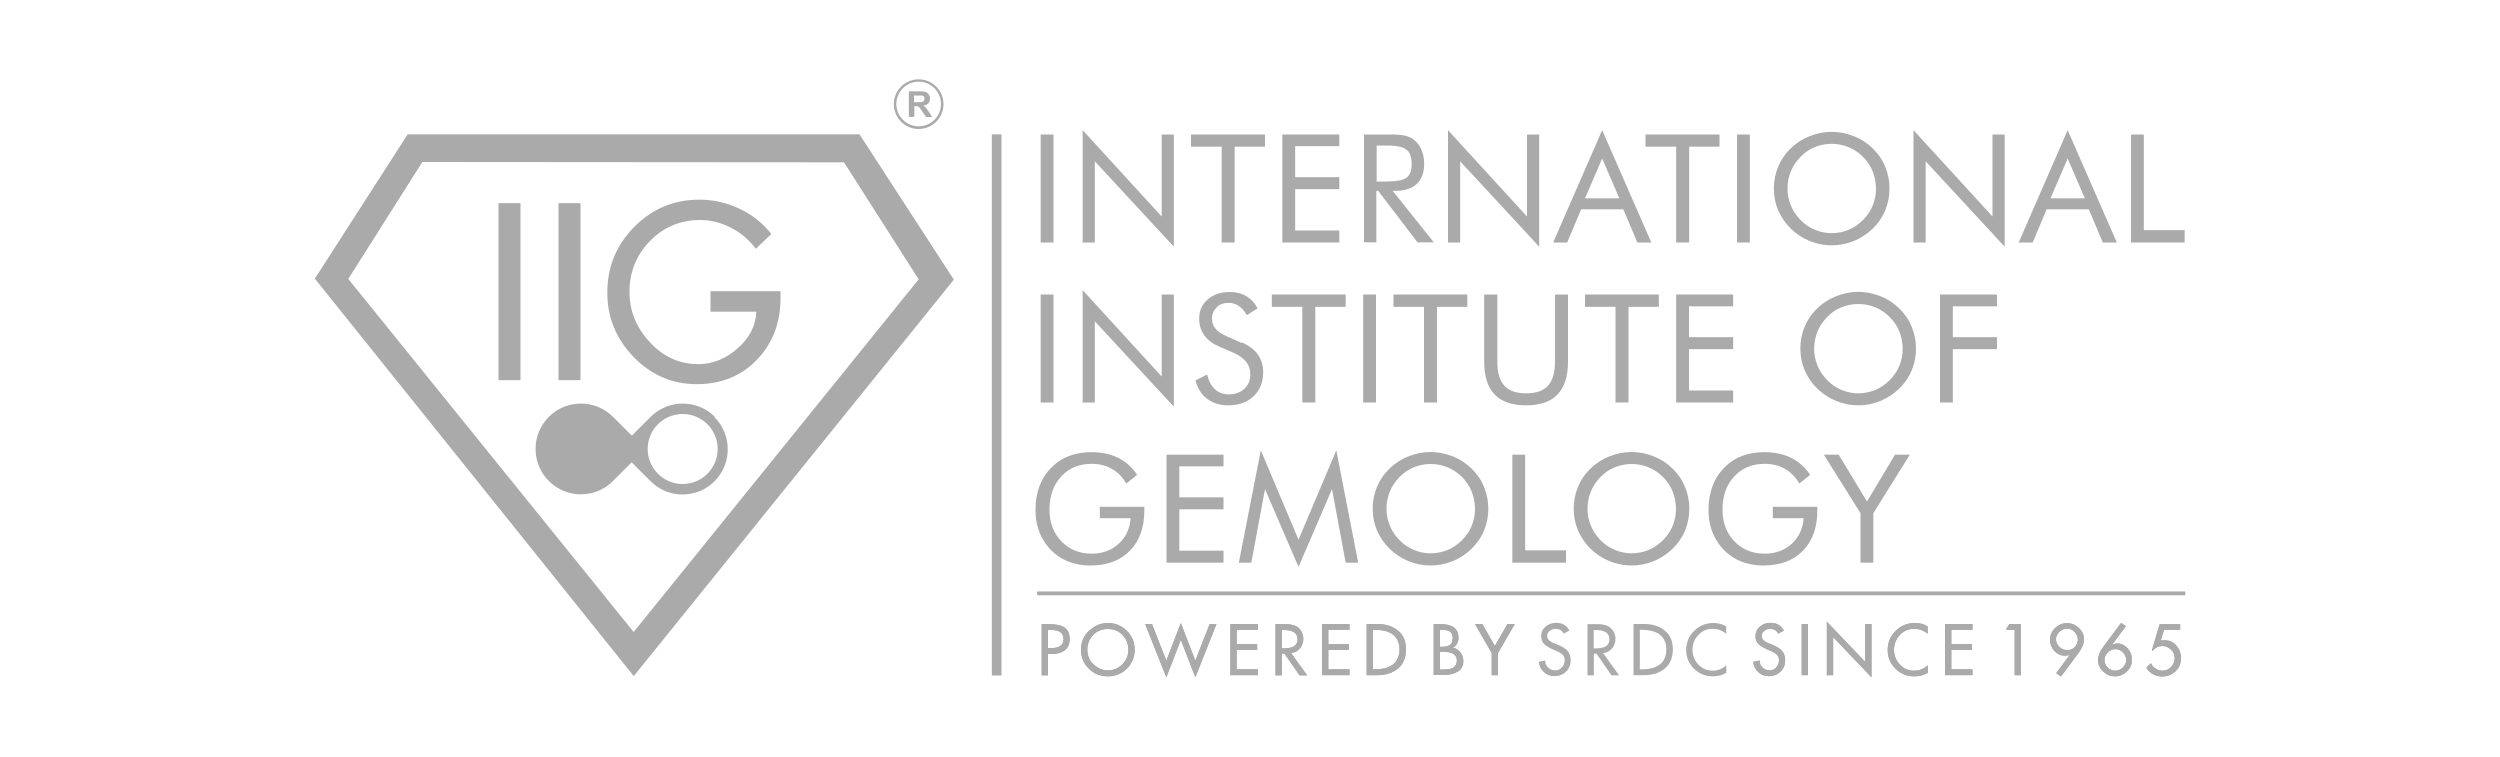 <?xml version="1.0" encoding="UTF-8"?>
<svg id="Layer_1" data-name="Layer 1" xmlns="http://www.w3.org/2000/svg" viewBox="0 0 150 45.39">
  <defs>
    <style>
      .cls-1 {
        fill: #aaa;
      }
    </style>
  </defs>
  <path class="cls-1" d="M20.9,16.74h0l17.12,21.18,17.1-21.16-4.48-7.02-25.3-.02-4.44,7.01ZM38.02,40.56l-19.13-23.84,5.57-8.66h27.11s5.66,8.72,5.66,8.72l-19.2,23.78Z"/>
  <rect class="cls-1" x="29.91" y="12.19" width="1.32" height="10.62"/>
  <rect class="cls-1" x="33.51" y="12.19" width="1.32" height="10.62"/>
  <path class="cls-1" d="M42.62,17.47h4.21s0,.43,0,.43c0,1.47-.47,2.7-1.41,3.68-.94.98-2.15,1.47-3.62,1.47-1.47,0-2.74-.55-3.79-1.64-1.05-1.09-1.58-2.38-1.57-3.87,0-1.53.54-2.84,1.62-3.93,1.08-1.09,2.37-1.63,3.9-1.63.84,0,1.64.18,2.4.54.77.36,1.41.87,1.92,1.52l-.93.89c-.39-.53-.88-.95-1.48-1.26-.6-.31-1.22-.47-1.86-.47-1.18,0-2.19.42-3.01,1.26-.82.84-1.23,1.86-1.23,3.05,0,1.14.4,2.14,1.22,3.02.81.88,1.78,1.32,2.91,1.32.84,0,1.63-.31,2.35-.94.72-.63,1.1-1.37,1.13-2.21h-2.75s0-1.21,0-1.21Z"/>
  <path class="cls-1" d="M40.96,29.04h0c-1.16,0-2.1-.94-2.1-2.1,0-1.16.94-2.1,2.1-2.1,1.16,0,2.1.94,2.1,2.1,0,1.16-.94,2.1-2.1,2.1M42.89,25.01c-1.06-1.06-2.79-1.06-3.85,0l-1.13,1.13-1.13-1.13c-1.06-1.06-2.79-1.06-3.85,0-1.06,1.06-1.06,2.79,0,3.85.53.53,1.23.8,1.92.8.7,0,1.39-.26,1.92-.79l1.13-1.13,1.13,1.13c.53.53,1.23.8,1.92.8.7,0,1.39-.26,1.92-.79,1.06-1.06,1.06-2.79,0-3.85Z"/>
  <rect class="cls-1" x="62.44" y="8.07" width=".77" height="6.48"/>
  <polygon class="cls-1" points="64.96 14.55 64.96 7.81 69.7 12.99 69.7 8.07 70.43 8.07 70.43 14.8 65.69 9.68 65.69 14.55 64.96 14.55"/>
  <polygon class="cls-1" points="73.3 14.55 73.3 8.8 71.46 8.8 71.46 8.07 75.9 8.07 75.9 8.8 74.08 8.8 74.08 14.55 73.3 14.55"/>
  <polygon class="cls-1" points="76.94 14.55 76.94 8.07 80.36 8.07 80.36 8.77 77.71 8.77 77.71 10.63 80.36 10.63 80.36 11.35 77.71 11.35 77.71 13.83 80.36 13.83 80.36 14.55 76.94 14.55"/>
  <rect class="cls-1" x="104.22" y="8.07" width=".77" height="6.48"/>
  <path class="cls-1" d="M109.9,13.99h0c.35,0,.69-.07,1.01-.2.32-.13.61-.33.87-.59.25-.25.45-.54.58-.86.13-.32.2-.66.2-1.02s-.07-.71-.2-1.04c-.13-.33-.33-.62-.58-.87-.25-.25-.54-.45-.86-.58-.32-.13-.66-.2-1.02-.2s-.7.07-1.02.2c-.32.13-.61.33-.85.58-.25.26-.45.55-.58.87-.13.32-.2.67-.2,1.03s.07.7.2,1.02c.13.32.33.61.58.87.26.26.55.46.87.59.32.13.66.2,1.01.2M113.37,11.32c0,.46-.09.9-.26,1.31-.17.41-.42.77-.75,1.09-.33.32-.71.56-1.13.74-.43.17-.87.26-1.33.26s-.9-.09-1.32-.26c-.42-.17-.8-.42-1.13-.74-.33-.32-.58-.69-.76-1.1-.17-.41-.26-.85-.26-1.31s.09-.9.26-1.31c.17-.41.42-.78.76-1.1.32-.32.7-.56,1.13-.73.43-.17.87-.26,1.32-.26s.9.09,1.33.26c.43.17.8.41,1.13.73.33.32.58.68.75,1.1.17.41.26.85.26,1.32Z"/>
  <polygon class="cls-1" points="114.81 14.55 114.81 7.81 119.55 12.99 119.55 8.07 120.28 8.07 120.28 14.8 115.54 9.68 115.54 14.55 114.81 14.55"/>
  <path class="cls-1" d="M124.06,9.51h0l-1.03,2.39h2.06l-1.03-2.39ZM124.06,7.81l2.95,6.74h-.84l-.84-1.99h-2.53l-.84,1.99h-.84l2.94-6.74Z"/>
  <polygon class="cls-1" points="127.86 14.55 127.86 8.07 128.63 8.07 128.63 13.81 131.08 13.81 131.08 14.55 127.86 14.55"/>
  <rect class="cls-1" x="62.44" y="17.67" width=".77" height="6.48"/>
  <polygon class="cls-1" points="64.96 24.15 64.96 17.41 69.7 22.59 69.7 17.67 70.43 17.67 70.43 24.4 65.69 19.28 65.69 24.15 64.96 24.15"/>
  <path class="cls-1" d="M74.52,20.55c.42.18.74.42.95.72.21.3.32.65.32,1.06,0,.6-.19,1.08-.57,1.44-.38.36-.88.55-1.51.55-.51,0-.94-.13-1.28-.39-.35-.26-.58-.63-.7-1.11l.7-.35c.09.39.25.69.47.89.22.2.49.3.82.3.39,0,.7-.11.94-.33.24-.22.36-.51.36-.87,0-.29-.08-.54-.25-.75-.17-.21-.42-.39-.75-.54l-.79-.34c-.43-.18-.75-.41-.96-.7-.21-.28-.32-.62-.32-1.02,0-.46.17-.84.51-1.14.34-.3.78-.45,1.31-.45.39,0,.73.08,1.01.25.28.17.51.41.67.73l-.64.41c-.14-.25-.31-.44-.49-.56-.18-.12-.38-.18-.61-.18-.29,0-.53.09-.71.27-.18.18-.28.4-.28.68,0,.23.07.43.21.6.14.17.36.32.66.45l.92.41Z"/>
  <polygon class="cls-1" points="78.14 24.15 78.14 18.41 76.31 18.41 76.31 17.67 80.74 17.67 80.74 18.41 78.92 18.41 78.92 24.15 78.14 24.15"/>
  <rect class="cls-1" x="81.79" y="17.67" width=".77" height="6.48"/>
  <path class="cls-1" d="M111.5,23.6h0c.35,0,.69-.07,1.01-.2.32-.13.61-.33.87-.59.25-.25.45-.54.58-.86.13-.32.2-.66.2-1.02s-.07-.71-.2-1.04c-.13-.33-.33-.62-.58-.87-.25-.25-.54-.45-.86-.58-.32-.13-.66-.2-1.02-.2s-.7.07-1.02.2c-.32.13-.61.33-.85.58-.25.26-.45.55-.58.87-.13.32-.2.67-.2,1.03s.07.7.2,1.02c.13.32.33.61.58.87.26.26.55.46.87.59.32.13.66.2,1.01.2M114.96,20.92c0,.46-.09.9-.26,1.31-.17.41-.42.77-.75,1.09-.33.32-.71.56-1.13.74-.43.17-.87.26-1.33.26s-.9-.09-1.32-.26c-.42-.17-.8-.42-1.13-.74-.33-.32-.58-.69-.76-1.1-.17-.41-.26-.85-.26-1.31s.09-.9.26-1.31c.17-.41.42-.78.76-1.1.32-.32.7-.56,1.13-.73.43-.17.87-.26,1.32-.26s.9.09,1.33.26c.43.17.8.41,1.13.73.33.32.58.68.75,1.1.17.41.26.85.26,1.32Z"/>
  <polygon class="cls-1" points="116.4 24.15 116.4 17.67 119.82 17.67 119.82 18.38 117.17 18.38 117.17 20.23 119.82 20.23 119.82 20.95 117.17 20.95 117.17 24.15 116.4 24.15"/>
  <path class="cls-1" d="M65.99,30.41h2.67v.22c0,1.02-.29,1.83-.87,2.42-.58.59-1.37.88-2.37.88-.3,0-.59-.03-.87-.1-.28-.06-.53-.16-.76-.28-.53-.29-.94-.7-1.23-1.21-.29-.51-.43-1.1-.43-1.76,0-.54.09-1.03.26-1.46.17-.44.43-.82.78-1.15.29-.28.63-.49,1.02-.63.39-.14.81-.21,1.28-.21.62,0,1.16.11,1.62.34.46.23.84.57,1.14,1.02l-.65.52c-.23-.39-.52-.69-.87-.88-.35-.2-.75-.3-1.21-.3-.75,0-1.36.25-1.83.76-.47.51-.7,1.17-.7,1.99,0,.77.24,1.41.71,1.9.48.49,1.08.74,1.82.74.65,0,1.19-.2,1.62-.59.43-.39.67-.91.72-1.54h-1.85v-.69Z"/>
  <polygon class="cls-1" points="69.99 33.76 69.99 27.28 73.41 27.28 73.41 27.98 70.76 27.98 70.76 29.84 73.41 29.84 73.41 30.56 70.76 30.56 70.76 33.04 73.41 33.04 73.41 33.76 69.99 33.76"/>
  <polygon class="cls-1" points="77.91 34.01 75.9 29.35 75.08 33.76 74.33 33.76 75.65 27.02 77.91 32.38 80.18 27.02 81.49 33.76 80.74 33.76 79.92 29.35 77.91 34.01"/>
  <path class="cls-1" d="M106.37,30.41h2.67v.22c0,1.02-.29,1.83-.87,2.42-.58.59-1.37.88-2.37.88-.3,0-.59-.03-.87-.1-.28-.06-.53-.16-.76-.28-.53-.29-.94-.7-1.23-1.21-.29-.51-.43-1.1-.43-1.76,0-.54.09-1.03.26-1.46.17-.44.43-.82.78-1.15.29-.28.63-.49,1.02-.63.39-.14.82-.21,1.28-.21.62,0,1.16.11,1.62.34.46.23.84.57,1.14,1.02l-.65.52c-.23-.39-.52-.69-.87-.88-.35-.2-.75-.3-1.21-.3-.75,0-1.36.25-1.83.76-.47.51-.7,1.17-.7,1.99,0,.77.24,1.41.71,1.9.48.49,1.08.74,1.82.74.65,0,1.19-.2,1.62-.59.43-.39.67-.91.72-1.54h-1.85v-.69Z"/>
  <polygon class="cls-1" points="111.63 33.76 111.63 30.79 109.43 27.28 110.32 27.28 112.02 30.09 113.7 27.28 114.59 27.28 112.4 30.79 112.4 33.76 111.63 33.76"/>
  <path class="cls-1" d="M82.6,8.72h0v2.17h.59c.6,0,1-.08,1.21-.23.2-.15.3-.43.3-.81,0-.42-.1-.71-.31-.87-.21-.17-.61-.25-1.2-.25h-.59ZM81.84,14.55v-6.48h1.52c.43,0,.75.02.95.07.2.05.38.13.53.25.19.15.34.35.45.6.11.25.16.53.16.84,0,.53-.15.93-.45,1.21-.3.28-.73.41-1.3.41h-.14l2.47,3.09h-.98l-2.36-3.09h-.11v3.09h-.75Z"/>
  <polygon class="cls-1" points="86.88 14.55 86.88 7.81 91.62 12.99 91.62 8.07 92.35 8.07 92.35 14.8 87.61 9.68 87.61 14.55 86.88 14.55"/>
  <path class="cls-1" d="M96.13,9.51h0l-1.03,2.39h2.06l-1.03-2.39ZM96.13,7.81l2.95,6.74h-.84l-.84-1.99h-2.53l-.84,1.99h-.84l2.94-6.74Z"/>
  <polygon class="cls-1" points="100.57 14.55 100.57 8.8 98.73 8.8 98.73 8.07 103.17 8.07 103.17 8.8 101.35 8.8 101.35 14.55 100.57 14.55"/>
  <polygon class="cls-1" points="85.44 24.15 85.44 18.41 83.61 18.41 83.61 17.67 88.04 17.67 88.04 18.41 86.22 18.41 86.22 24.15 85.44 24.15"/>
  <path class="cls-1" d="M89.06,17.67h.78v4.03c0,.65.14,1.14.42,1.44.28.31.72.46,1.31.46s1.03-.15,1.31-.46c.28-.31.42-.79.42-1.44v-4.03h.78v4.03c0,.88-.21,1.53-.63,1.97-.42.44-1.05.65-1.89.65s-1.47-.22-1.88-.65c-.42-.43-.63-1.09-.63-1.97v-4.03Z"/>
  <polygon class="cls-1" points="96.93 24.15 96.93 18.41 95.1 18.41 95.1 17.67 99.53 17.67 99.53 18.41 97.71 18.41 97.71 24.15 96.93 24.15"/>
  <polygon class="cls-1" points="100.57 24.15 100.57 17.67 103.99 17.67 103.99 18.38 101.34 18.38 101.34 20.23 103.99 20.23 103.99 20.95 101.34 20.95 101.34 23.43 103.99 23.43 103.99 24.15 100.57 24.15"/>
  <path class="cls-1" d="M85.84,33.2h0c.35,0,.69-.07,1.01-.2.32-.13.61-.33.87-.59.25-.25.45-.54.58-.86.13-.32.2-.66.2-1.02s-.07-.71-.2-1.04c-.13-.33-.33-.62-.58-.87-.25-.25-.54-.45-.86-.58-.32-.13-.66-.2-1.02-.2s-.7.07-1.02.2c-.32.13-.61.33-.85.58-.25.26-.45.55-.58.87-.13.32-.2.67-.2,1.03s.07.7.2,1.02c.13.32.33.61.58.87.26.26.55.46.87.59.32.13.66.2,1.01.2M89.3,30.53c0,.46-.09.9-.26,1.31-.17.41-.42.77-.75,1.09-.33.32-.71.57-1.13.74-.43.17-.87.26-1.33.26s-.9-.09-1.32-.26c-.42-.17-.8-.42-1.13-.74-.33-.32-.58-.69-.76-1.1-.17-.41-.26-.85-.26-1.31s.09-.9.26-1.31c.17-.41.42-.78.76-1.1.32-.32.7-.56,1.13-.73.43-.17.87-.26,1.32-.26s.9.09,1.33.26c.43.17.8.41,1.13.73.33.32.58.68.75,1.1.17.41.26.85.26,1.32Z"/>
  <polygon class="cls-1" points="90.74 33.76 90.74 27.28 91.51 27.28 91.51 33.02 93.96 33.02 93.96 33.76 90.74 33.76"/>
  <path class="cls-1" d="M97.9,33.2h0c.35,0,.69-.07,1.01-.2.32-.13.61-.33.87-.59.25-.25.45-.54.58-.86.13-.32.2-.66.2-1.02s-.07-.71-.2-1.04c-.13-.33-.33-.62-.58-.87-.25-.25-.54-.45-.86-.58-.32-.13-.66-.2-1.02-.2s-.7.07-1.02.2c-.32.13-.61.33-.85.58-.25.26-.45.55-.58.87-.13.32-.2.67-.2,1.03s.07.7.2,1.02c.13.32.33.61.58.87.26.26.55.46.87.59.32.13.66.2,1.01.2M101.36,30.53c0,.46-.09.9-.26,1.31-.17.41-.42.77-.75,1.09-.33.32-.71.57-1.13.74-.43.17-.87.26-1.33.26s-.9-.09-1.32-.26c-.42-.17-.8-.42-1.13-.74-.33-.32-.58-.69-.76-1.1-.17-.41-.26-.85-.26-1.31s.09-.9.26-1.31c.17-.41.42-.78.76-1.1.32-.32.7-.56,1.13-.73.43-.17.87-.26,1.32-.26s.9.09,1.33.26c.43.17.8.41,1.13.73.33.32.58.68.75,1.1.17.41.26.85.26,1.32Z"/>
  <rect class="cls-1" x="62.24" y="35.5" width="68.87" height=".21"/>
  <rect class="cls-1" x="62.24" y="35.5" width="68.87" height=".21"/>
  <path class="cls-1" d="M94.14,37.84l-.31.18c-.11-.19-.28-.29-.49-.29-.13,0-.25.04-.35.12-.11.08-.16.19-.16.31,0,.18.14.33.43.44l.22.09c.24.1.43.21.56.35.13.14.2.33.2.57,0,.28-.09.51-.28.69-.19.18-.42.27-.7.27-.25,0-.46-.08-.63-.24-.18-.16-.28-.37-.31-.62l.39-.08c0,.17.05.3.17.42.12.11.26.17.43.17s.3-.06.41-.18c.11-.12.16-.26.16-.42,0-.15-.05-.27-.14-.35-.09-.09-.22-.16-.39-.23l-.21-.09c-.21-.09-.37-.19-.49-.31-.12-.12-.18-.27-.18-.47,0-.24.09-.43.27-.58.18-.15.39-.22.64-.22.35,0,.62.15.79.46"/>
  <path class="cls-1" d="M95.62,37.79h0v1.11h.12c.11,0,.21,0,.3-.02.09-.01.17-.04.25-.07.08-.04.15-.09.2-.17.05-.08.07-.18.07-.29,0-.37-.28-.55-.83-.55h-.1ZM96.18,39.18l.97,1.34h-.46l-.9-1.3h-.16v1.3h-.38v-3.07h.46c.12,0,.21,0,.28,0,.07,0,.16.02.26.04.1.02.19.05.27.1.12.07.22.18.3.31.07.13.11.27.11.42,0,.22-.07.41-.2.58-.14.16-.31.26-.53.28Z"/>
  <path class="cls-1" d="M98.39,37.79h0v2.37h.13c.21,0,.39-.02.56-.06.17-.04.32-.11.46-.2.14-.09.24-.21.32-.37.08-.16.12-.34.12-.56s-.04-.4-.12-.56c-.08-.16-.19-.28-.32-.37-.14-.09-.29-.15-.46-.19-.17-.04-.35-.06-.56-.06h-.13ZM98.01,40.51v-3.07h.64c.5,0,.91.13,1.23.39.33.26.49.64.49,1.13s-.16.89-.48,1.15c-.32.27-.74.4-1.25.4h-.62Z"/>
  <path class="cls-1" d="M103.57,37.59v.44c-.23-.2-.5-.3-.81-.3-.34,0-.63.12-.86.37-.24.25-.35.54-.35.89s.12.63.35.88c.23.25.52.37.86.37.31,0,.58-.11.82-.32v.45c-.24.14-.51.21-.81.21-.44,0-.82-.15-1.13-.46-.31-.31-.47-.68-.47-1.12s.16-.84.48-1.15c.32-.31.7-.47,1.16-.47.29,0,.55.07.77.21"/>
  <path class="cls-1" d="M62.88,37.79h0v1.1h.12c.11,0,.21,0,.29-.02.09-.01.17-.04.25-.07.08-.04.15-.09.2-.17.05-.08.07-.18.07-.29s-.03-.21-.07-.29c-.05-.08-.12-.13-.21-.17-.09-.03-.18-.06-.26-.07-.08-.01-.18-.02-.29-.02h-.1ZM62.88,39.23v1.29h-.38v-3.07h.44c.45,0,.77.07.96.22.19.15.28.37.28.67s-.1.53-.3.68c-.2.15-.46.22-.78.22h-.22Z"/>
  <path class="cls-1" d="M62.88,37.79h0v1.1h.12c.11,0,.21,0,.29-.02.09-.01.17-.04.25-.07.08-.04.15-.09.2-.17.05-.08.07-.18.07-.29s-.03-.21-.07-.29c-.05-.08-.12-.13-.21-.17-.09-.03-.18-.06-.26-.07-.08-.01-.18-.02-.29-.02h-.1ZM62.88,39.23v1.29h-.38v-3.07h.44c.45,0,.77.07.96.22.19.15.28.37.28.67s-.1.53-.3.68c-.2.15-.46.22-.78.22h-.22Z"/>
  <path class="cls-1" d="M65.62,39.86h0c.24.24.53.36.86.36s.62-.12.86-.36c.24-.24.36-.53.36-.88s-.12-.64-.35-.88c-.23-.24-.52-.36-.88-.36s-.65.12-.88.36c-.23.24-.35.54-.35.88s.12.64.36.88ZM65.35,37.85c.32-.31.69-.47,1.13-.47s.82.16,1.13.47c.32.31.47.69.47,1.13s-.16.83-.47,1.14c-.31.31-.69.46-1.14.46s-.83-.15-1.14-.46c-.31-.31-.47-.69-.47-1.14s.16-.82.47-1.13Z"/>
  <path class="cls-1" d="M65.62,39.86h0c.24.24.53.36.86.36s.62-.12.86-.36c.24-.24.36-.53.36-.88s-.12-.64-.35-.88c-.23-.24-.52-.36-.88-.36s-.65.12-.88.36c-.23.24-.35.54-.35.88s.12.64.36.88ZM65.35,37.85c.32-.31.69-.47,1.13-.47s.82.16,1.13.47c.32.31.47.69.47,1.13s-.16.83-.47,1.14c-.31.31-.69.46-1.14.46s-.83-.15-1.14-.46c-.31-.31-.47-.69-.47-1.14s.16-.82.47-1.13Z"/>
  <polygon class="cls-1" points="69.12 37.44 69.98 39.64 70.85 37.38 71.72 39.64 72.58 37.44 72.99 37.44 71.72 40.64 70.85 38.39 69.98 40.64 68.71 37.44 69.12 37.44"/>
  <polygon class="cls-1" points="69.12 37.44 69.98 39.64 70.85 37.38 71.72 39.64 72.58 37.44 72.99 37.44 71.72 40.64 70.85 38.39 69.98 40.64 68.71 37.44 69.12 37.44"/>
  <polygon class="cls-1" points="73.82 40.51 73.82 37.44 75.47 37.44 75.47 37.79 74.2 37.79 74.2 38.65 75.43 38.65 75.43 39 74.2 39 74.2 40.16 75.47 40.16 75.47 40.51 73.82 40.51"/>
  <polygon class="cls-1" points="73.82 40.51 73.82 37.44 75.47 37.44 75.47 37.79 74.2 37.79 74.2 38.65 75.43 38.65 75.43 39 74.2 39 74.2 40.16 75.47 40.16 75.47 40.51 73.82 40.51"/>
  <path class="cls-1" d="M76.91,37.79h0v1.11h.12c.11,0,.21,0,.3-.02.09-.01.17-.04.25-.07.08-.04.15-.09.2-.17.05-.08.07-.18.07-.29,0-.37-.28-.55-.83-.55h-.1ZM77.46,39.18l.97,1.34h-.46l-.9-1.3h-.16v1.3h-.38v-3.07h.46c.12,0,.21,0,.28,0,.07,0,.16.02.26.04.1.02.19.05.27.1.12.07.22.18.29.31.07.13.11.27.11.42,0,.22-.07.41-.2.58-.14.16-.31.26-.53.28Z"/>
  <path class="cls-1" d="M76.91,37.79h0v1.11h.12c.11,0,.21,0,.3-.02.09-.01.17-.04.25-.07.08-.04.15-.09.2-.17.05-.08.07-.18.07-.29,0-.37-.28-.55-.83-.55h-.1ZM77.46,39.18l.97,1.34h-.46l-.9-1.3h-.16v1.3h-.38v-3.07h.46c.12,0,.21,0,.28,0,.07,0,.16.02.26.04.1.02.19.05.27.1.12.07.22.18.29.31.07.13.11.27.11.42,0,.22-.07.41-.2.58-.14.16-.31.26-.53.28Z"/>
  <polygon class="cls-1" points="79.32 40.51 79.32 37.44 80.97 37.44 80.97 37.79 79.7 37.79 79.7 38.65 80.93 38.65 80.93 39 79.7 39 79.7 40.16 80.97 40.16 80.97 40.51 79.32 40.51"/>
  <polygon class="cls-1" points="79.32 40.51 79.32 37.44 80.97 37.44 80.97 37.79 79.7 37.79 79.7 38.65 80.93 38.65 80.93 39 79.7 39 79.7 40.16 80.97 40.16 80.97 40.51 79.32 40.51"/>
  <path class="cls-1" d="M82.38,37.79h0v2.37h.13c.21,0,.39-.02.56-.06.17-.04.32-.11.46-.2.14-.09.24-.21.32-.37.08-.16.12-.34.12-.56s-.04-.4-.12-.56c-.08-.16-.19-.28-.32-.37-.14-.09-.29-.15-.46-.19-.17-.04-.35-.06-.56-.06h-.13ZM82,40.51v-3.07h.64c.5,0,.91.13,1.23.39.33.26.49.64.49,1.13s-.16.89-.48,1.15c-.32.27-.74.4-1.25.4h-.62Z"/>
  <path class="cls-1" d="M82.38,37.79h0v2.37h.13c.21,0,.39-.02.56-.06.17-.04.32-.11.46-.2.14-.09.24-.21.32-.37.08-.16.12-.34.12-.56s-.04-.4-.12-.56c-.08-.16-.19-.28-.32-.37-.14-.09-.29-.15-.46-.19-.17-.04-.35-.06-.56-.06h-.13ZM82,40.51v-3.07h.64c.5,0,.91.13,1.23.39.33.26.49.64.49,1.13s-.16.89-.48,1.15c-.32.27-.74.4-1.25.4h-.62Z"/>
  <path class="cls-1" d="M86.4,39.11h0v1.06h.29c.48,0,.72-.18.72-.54,0-.1-.02-.19-.07-.26-.05-.07-.11-.13-.19-.16-.08-.04-.16-.06-.25-.08-.08-.01-.17-.02-.27-.02h-.24ZM86.4,37.79h0v1.02h.1c.21,0,.37-.04.49-.11.11-.07.17-.21.17-.41s-.06-.33-.17-.4c-.11-.07-.27-.1-.48-.1h-.11ZM86.02,40.51v-3.07h.37c.16,0,.3.01.42.04.12.02.24.07.35.12.11.06.19.15.26.26.06.12.09.26.09.42,0,.12-.03.23-.09.34-.06.11-.14.19-.24.24h0c.18.04.32.13.44.28.12.15.18.32.18.5,0,.29-.1.5-.31.64-.21.14-.46.21-.76.21h-.72Z"/>
  <path class="cls-1" d="M86.4,39.11h0v1.06h.29c.48,0,.72-.18.72-.54,0-.1-.02-.19-.07-.26-.05-.07-.11-.13-.19-.16-.08-.04-.16-.06-.25-.08-.08-.01-.17-.02-.27-.02h-.24ZM86.4,37.79h0v1.02h.1c.21,0,.37-.04.49-.11.11-.07.17-.21.17-.41s-.06-.33-.17-.4c-.11-.07-.27-.1-.48-.1h-.11ZM86.02,40.51v-3.07h.37c.16,0,.3.01.42.04.12.02.24.07.35.12.11.06.19.15.26.26.06.12.09.26.09.42,0,.12-.03.23-.09.34-.06.11-.14.19-.24.24h0c.18.04.32.13.44.28.12.15.18.32.18.5,0,.29-.1.5-.31.64-.21.14-.46.21-.76.21h-.72Z"/>
  <polygon class="cls-1" points="89.5 39.18 88.5 37.44 88.94 37.44 89.69 38.76 90.45 37.44 90.89 37.44 89.88 39.18 89.88 40.51 89.5 40.51 89.5 39.18"/>
  <polygon class="cls-1" points="89.5 39.18 88.5 37.44 88.94 37.44 89.69 38.76 90.45 37.44 90.89 37.44 89.88 39.18 89.88 40.51 89.5 40.51 89.5 39.18"/>
  <path class="cls-1" d="M107.01,37.84l-.31.18c-.11-.19-.28-.29-.49-.29-.13,0-.25.04-.35.12-.11.08-.16.19-.16.31,0,.18.14.33.43.44l.22.09c.24.1.43.21.56.35.13.14.2.33.2.57,0,.28-.09.51-.28.69-.19.18-.42.27-.7.27-.25,0-.46-.08-.63-.24-.18-.16-.28-.37-.31-.62l.39-.08c0,.17.05.3.17.42.12.11.26.17.43.17s.3-.06.4-.18c.11-.12.16-.26.16-.42,0-.15-.05-.27-.14-.35-.09-.09-.22-.16-.39-.23l-.21-.09c-.21-.09-.37-.19-.49-.31-.12-.12-.18-.27-.18-.47,0-.24.09-.43.27-.58.18-.15.39-.22.64-.22.35,0,.62.15.79.46Z"/>
  <path class="cls-1" d="M107.01,37.84l-.31.18c-.11-.19-.28-.29-.49-.29-.13,0-.25.04-.35.12-.11.08-.16.19-.16.31,0,.18.14.33.43.44l.22.09c.24.1.43.21.56.35.13.14.2.33.2.57,0,.28-.09.51-.28.69-.19.18-.42.27-.7.27-.25,0-.46-.08-.63-.24-.18-.16-.28-.37-.31-.62l.39-.08c0,.17.05.3.17.42.12.11.26.17.43.17s.3-.06.4-.18c.11-.12.16-.26.16-.42,0-.15-.05-.27-.14-.35-.09-.09-.22-.16-.39-.23l-.21-.09c-.21-.09-.37-.19-.49-.31-.12-.12-.18-.27-.18-.47,0-.24.09-.43.27-.58.18-.15.39-.22.64-.22.35,0,.62.15.79.46Z"/>
  <rect class="cls-1" x="108.1" y="37.44" width=".38" height="3.07"/>
  <rect class="cls-1" x="108.1" y="37.44" width=".38" height="3.07"/>
  <polygon class="cls-1" points="109.61 40.51 109.61 37.3 111.91 39.71 111.91 37.44 112.29 37.44 112.29 40.64 109.99 38.23 109.99 40.51 109.61 40.51"/>
  <polygon class="cls-1" points="109.61 40.51 109.61 37.3 111.91 39.71 111.91 37.44 112.29 37.44 112.29 40.64 109.99 38.23 109.99 40.51 109.61 40.51"/>
  <path class="cls-1" d="M115.66,37.59v.44c-.23-.2-.5-.3-.81-.3-.34,0-.63.12-.86.37-.23.25-.35.54-.35.89s.12.63.35.88c.23.25.52.37.86.37.31,0,.58-.11.82-.32v.45c-.24.14-.51.21-.81.21-.44,0-.82-.15-1.13-.46-.31-.31-.47-.68-.47-1.12s.16-.84.48-1.15c.32-.31.7-.47,1.16-.47.29,0,.55.07.77.21Z"/>
  <path class="cls-1" d="M115.66,37.59v.44c-.23-.2-.5-.3-.81-.3-.34,0-.63.12-.86.37-.23.25-.35.54-.35.89s.12.63.35.88c.23.25.52.37.86.37.31,0,.58-.11.82-.32v.45c-.24.14-.51.21-.81.21-.44,0-.82-.15-1.13-.46-.31-.31-.47-.68-.47-1.12s.16-.84.48-1.15c.32-.31.7-.47,1.16-.47.29,0,.55.07.77.21Z"/>
  <polygon class="cls-1" points="116.7 40.51 116.7 37.44 118.35 37.44 118.35 37.79 117.08 37.79 117.08 38.65 118.31 38.65 118.31 39 117.08 39 117.08 40.16 118.35 40.16 118.35 40.51 116.7 40.51"/>
  <polygon class="cls-1" points="116.7 40.51 116.7 37.44 118.35 37.44 118.35 37.79 117.08 37.79 117.08 38.65 118.31 38.65 118.31 39 117.08 39 117.08 40.16 118.35 40.16 118.35 40.51 116.7 40.51"/>
  <polygon class="cls-1" points="120.88 37.79 120.35 37.79 120.56 37.44 121.25 37.44 121.25 40.51 120.88 40.51 120.88 37.79"/>
  <polygon class="cls-1" points="120.88 37.79 120.35 37.79 120.56 37.44 121.25 37.44 121.25 40.51 120.88 40.51 120.88 37.79"/>
  <path class="cls-1" d="M124.02,39.01h0c.19,0,.35-.06.47-.19.12-.13.18-.28.18-.45s-.06-.31-.19-.45c-.13-.13-.27-.2-.44-.2-.18,0-.34.06-.48.19-.13.13-.2.28-.2.45s.07.33.2.45c.13.13.28.19.45.19ZM123.65,40.58l-.28-.19.82-1.1h0c-.08.03-.18.05-.3.05-.25,0-.46-.1-.63-.28-.17-.19-.26-.41-.26-.66,0-.28.1-.52.3-.71.2-.2.44-.3.72-.3s.51.1.71.29c.21.19.31.42.31.69,0,.24-.11.51-.33.81l-1.05,1.41Z"/>
  <path class="cls-1" d="M124.02,39.01h0c.19,0,.35-.06.47-.19.12-.13.18-.28.18-.45s-.06-.31-.19-.45c-.13-.13-.27-.2-.44-.2-.18,0-.34.06-.48.19-.13.13-.2.28-.2.45s.07.33.2.45c.13.13.28.19.45.19ZM123.65,40.58l-.28-.19.82-1.1h0c-.08.03-.18.05-.3.05-.25,0-.46-.1-.63-.28-.17-.19-.26-.41-.26-.66,0-.28.1-.52.3-.71.2-.2.44-.3.72-.3s.51.1.71.29c.21.19.31.42.31.69,0,.24-.11.51-.33.81l-1.05,1.41Z"/>
  <path class="cls-1" d="M126.91,40.24h0c.17,0,.33-.06.46-.19.13-.12.2-.27.2-.44,0-.18-.07-.34-.2-.47-.13-.13-.28-.19-.45-.19s-.32.06-.45.2c-.13.13-.2.28-.2.44,0,.18.06.33.19.46.13.13.28.19.46.19ZM127.27,37.38l.28.19-.82,1.11h0c.1-.04.2-.07.3-.07.25,0,.46.1.63.29.17.19.26.42.26.67,0,.28-.1.52-.3.71-.2.2-.44.3-.72.3s-.51-.1-.71-.29c-.21-.19-.31-.42-.31-.69,0-.24.11-.51.33-.81l1.05-1.41Z"/>
  <path class="cls-1" d="M126.91,40.24h0c.17,0,.33-.06.46-.19.13-.12.2-.27.2-.44,0-.18-.07-.34-.2-.47-.13-.13-.28-.19-.45-.19s-.32.06-.45.2c-.13.13-.2.28-.2.44,0,.18.06.33.19.46.13.13.28.19.46.19ZM127.27,37.38l.28.19-.82,1.11h0c.1-.04.2-.07.3-.07.25,0,.46.1.63.29.17.19.26.42.26.67,0,.28-.1.52-.3.71-.2.2-.44.3-.72.3s-.51-.1-.71-.29c-.21-.19-.31-.42-.31-.69,0-.24.11-.51.33-.81l1.05-1.41Z"/>
  <path class="cls-1" d="M130.81,37.79h-.97l-.19.63h.22c.29-.01.52.09.71.31.18.21.28.46.28.76,0,.32-.11.58-.33.79-.22.2-.49.31-.81.31-.19,0-.37-.05-.55-.14-.17-.1-.3-.23-.39-.39l.28-.27c.05.13.14.24.27.32.13.09.27.13.41.13.21,0,.38-.07.52-.22.14-.15.22-.33.22-.53s-.07-.37-.22-.51c-.15-.14-.32-.22-.51-.22-.11,0-.21.02-.32.07-.1.05-.19.12-.25.2h-.07l.47-1.58h1.23v.35Z"/>
  <path class="cls-1" d="M130.81,37.79h-.97l-.19.63h.22c.29-.01.52.09.71.31.18.21.28.46.28.76,0,.32-.11.58-.33.79-.22.2-.49.31-.81.31-.19,0-.37-.05-.55-.14-.17-.1-.3-.23-.39-.39l.28-.27c.05.13.14.24.27.32.13.09.27.13.41.13.21,0,.38-.07.52-.22.14-.15.22-.33.22-.53s-.07-.37-.22-.51c-.15-.14-.32-.22-.51-.22-.11,0-.21.02-.32.07-.1.05-.19.12-.25.2h-.07l.47-1.58h1.23v.35Z"/>
  <rect class="cls-1" x="59.51" y="8.06" width=".58" height="32.47"/>
  <path class="cls-1" d="M54.53,7.02v-1.54h.66c.17,0,.28.01.36.04.07.03.13.08.18.15.04.07.07.15.07.24,0,.12-.03.21-.1.29-.07.08-.17.12-.31.14.07.04.12.08.17.13.04.05.1.13.18.25l.19.3h-.37l-.23-.34c-.08-.12-.13-.2-.16-.23-.03-.03-.06-.05-.09-.06-.03-.01-.09-.02-.16-.02h-.06v.64h-.31ZM54.84,6.13h.23c.15,0,.24,0,.28-.02s.07-.03.09-.07c.02-.03.03-.07.03-.12,0-.05-.01-.09-.04-.13-.03-.03-.07-.05-.12-.06-.03,0-.1,0-.23,0h-.24v.39Z"/>
  <path class="cls-1" d="M55.12,7.74c-.82,0-1.49-.67-1.49-1.49s.67-1.49,1.49-1.49,1.49.67,1.49,1.49-.67,1.49-1.49,1.49ZM55.12,4.9c-.74,0-1.34.6-1.34,1.34s.6,1.34,1.34,1.34,1.34-.6,1.34-1.34-.6-1.34-1.34-1.34Z"/>
</svg>